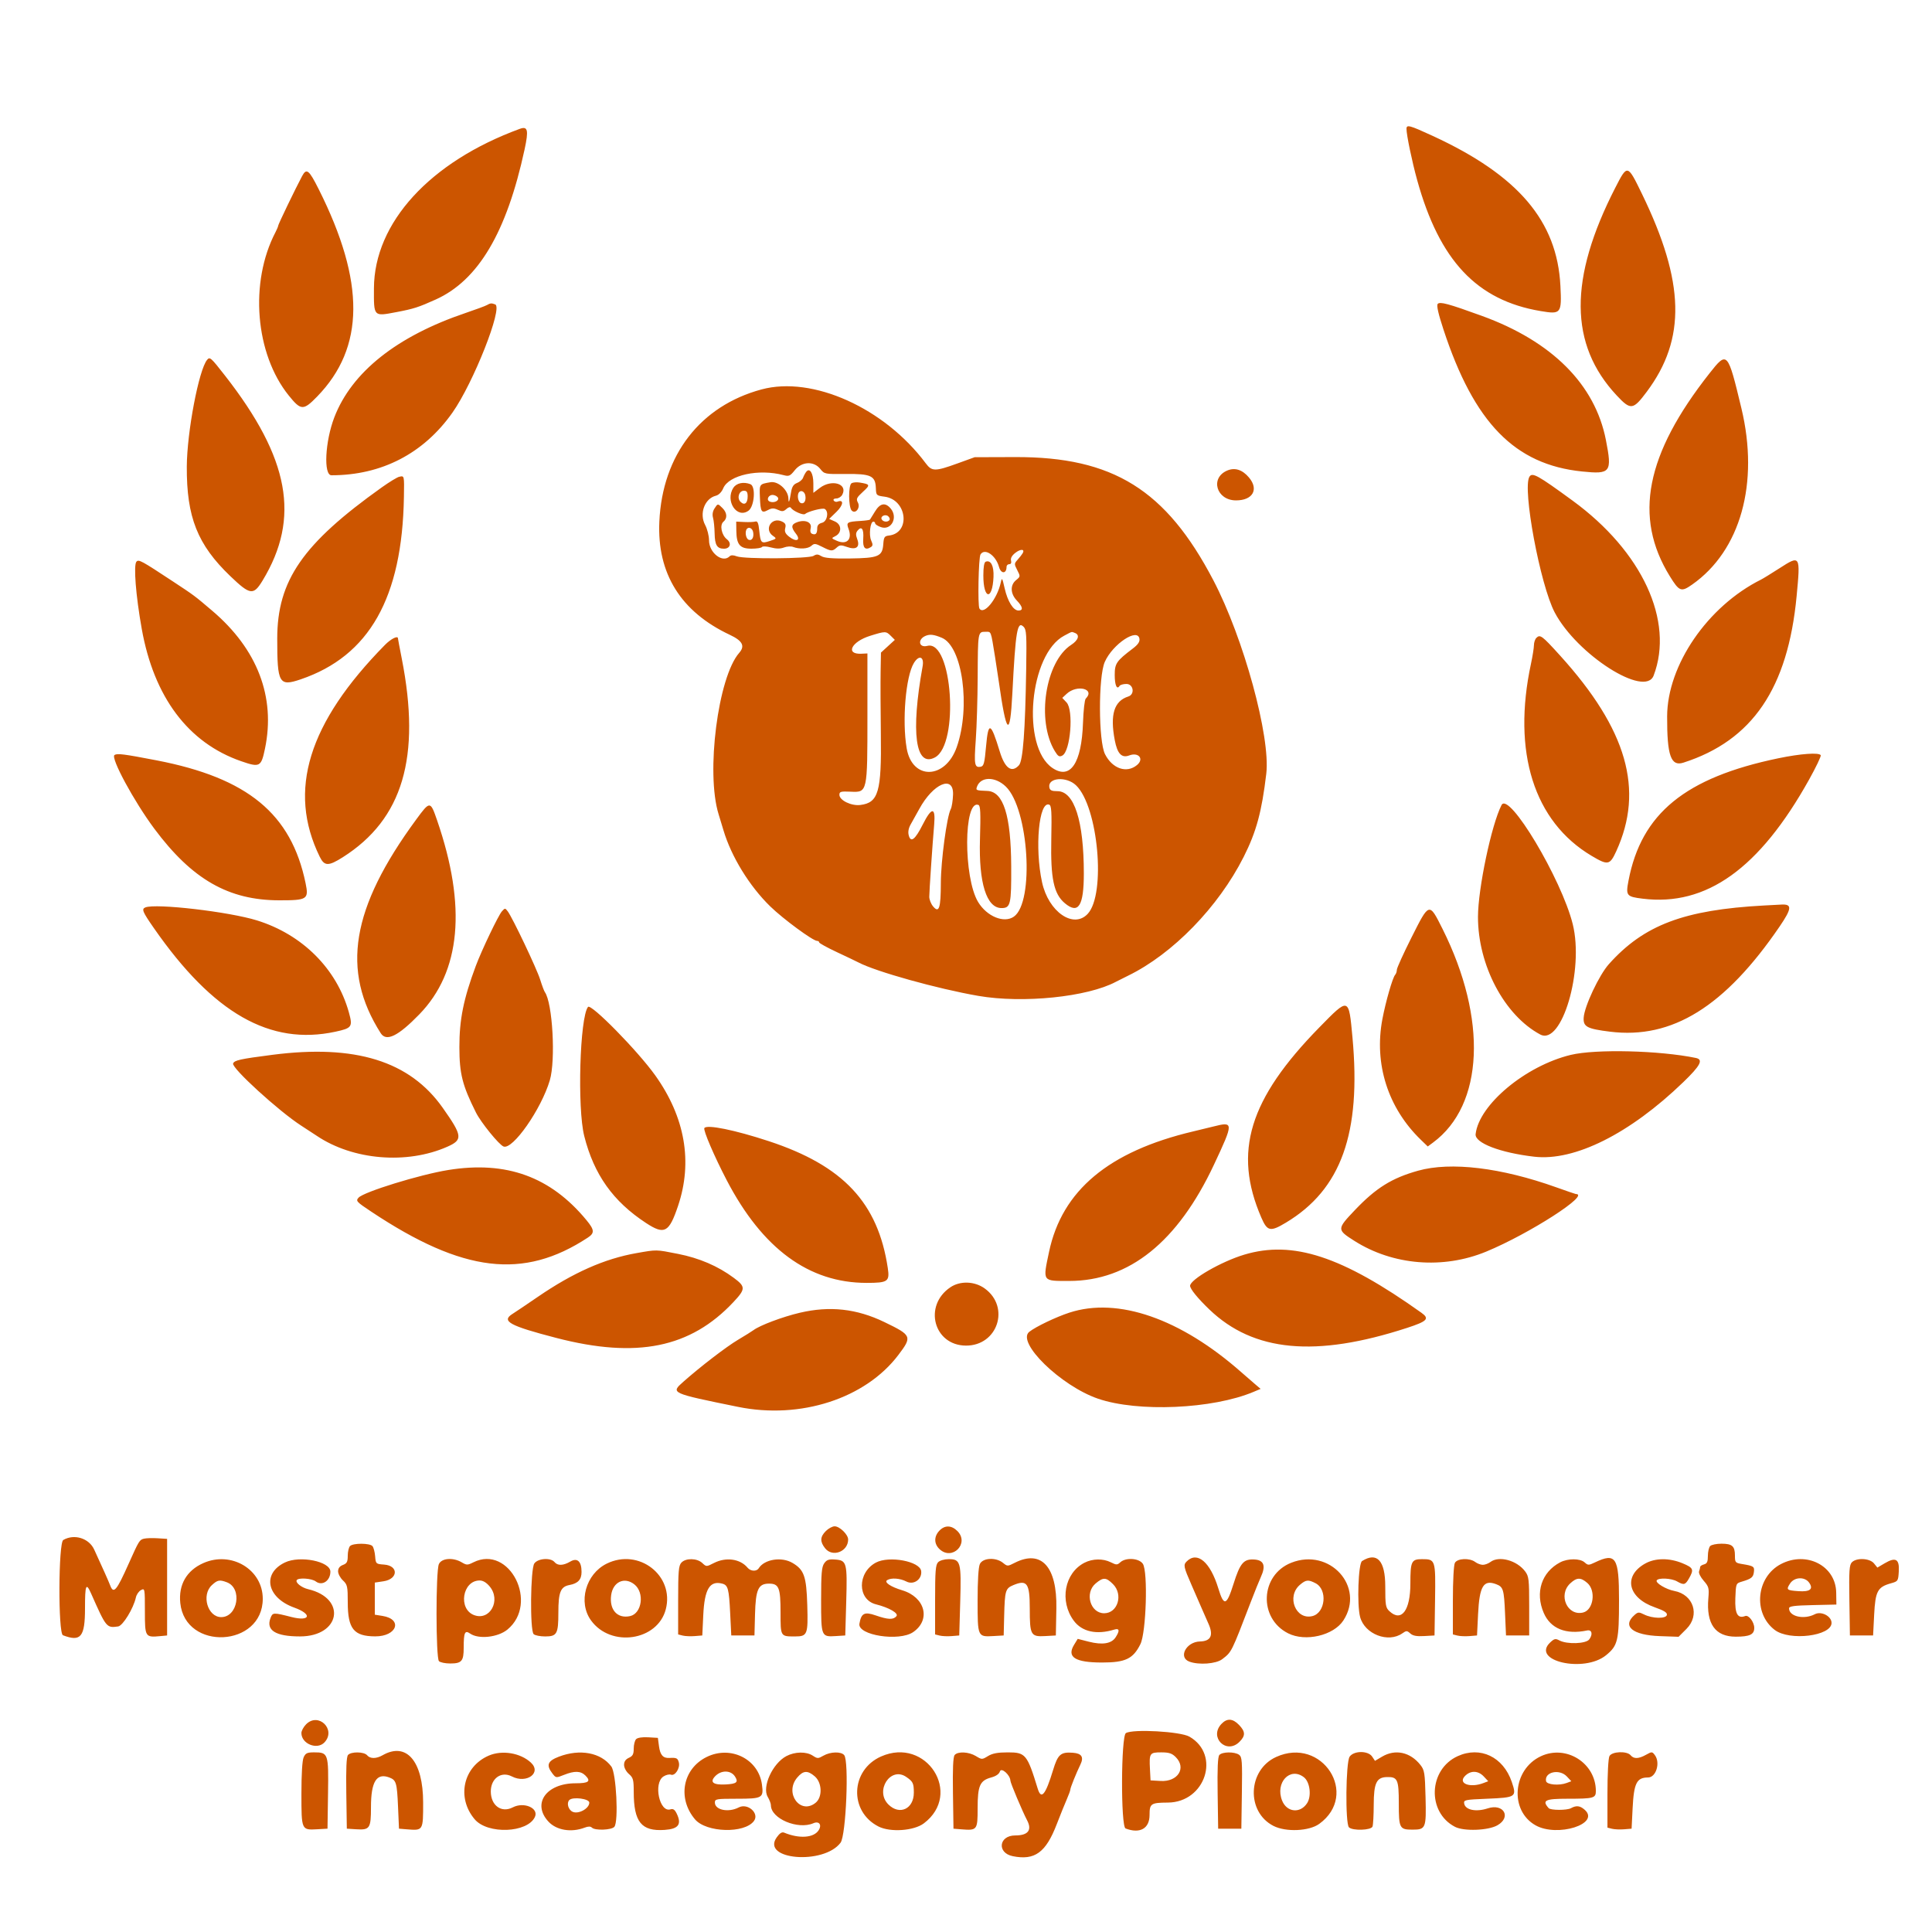 <?xml version="1.0" encoding="UTF-8"?>
<svg version="1.1" viewBox="0 0 400 400" xmlns="http://www.w3.org/2000/svg">
<path d="m291.2 26.673c0 1.271 1.148 6.784 2.211 10.62 4.626 16.686 12.355 24.888 25.546 27.108 4.251 0.716 4.396 0.533 4.11-5.201-0.668-13.43-8.739-22.908-26.467-31.076-4.787-2.206-5.4-2.371-5.4-1.451m-183.6 0.01c-18.584 6.817-30.123 19.432-30.18 32.994-0.025 5.955-0.124 5.85 4.662 4.941 3.561-0.676 4.536-0.988 8.118-2.601 8.821-3.973 14.693-13.886 18.409-31.08 0.869-4.022 0.668-4.869-1.009-4.254m226.83 12.181c-9.65 18.829-9.561 32.47 0.281 43 2.905 3.108 3.393 3.048 6.24-0.764 8.164-10.932 7.879-22.673-0.992-40.941-3.008-6.195-3.017-6.197-5.529-1.295m-271.89-2.392c-1.338 2.498-4.939 9.966-4.941 10.247-2e-3 0.155-0.256 0.767-0.566 1.361-5.416 10.381-4.21 25.177 2.756 33.815 2.519 3.123 3.019 3.14 5.874 0.205 9.873-10.151 9.975-23.692 0.324-42.922-2.026-4.037-2.525-4.429-3.447-2.706m235.12 26.455c-0.264 0.32 0.12 2.028 1.186 5.273 6.352 19.35 14.766 27.978 28.684 29.414 5.952 0.614 6.268 0.198 4.953-6.522-2.251-11.508-11.159-20.42-25.685-25.696-6.932-2.518-8.702-2.996-9.138-2.469m-196.86 0.24c-0.33 0.189-2.31 0.922-4.4 1.629-14.241 4.82-23.583 12.245-27.181 21.604-1.92 4.995-2.267 12-0.594 12 10.385 0 19.075-4.5 25.049-12.971 4.333-6.144 10.504-21.768 8.849-22.403-0.762-0.293-0.998-0.273-1.723 0.141m-57.921 11.337c-1.715 2.068-4.166 14.951-4.204 22.096-0.054 10.477 2.212 16.177 9.024 22.7 4.099 3.925 4.777 4.016 6.673 0.888 7.85-12.952 5.588-25.293-7.77-42.4-2.967-3.8-3.156-3.967-3.723-3.284m311.06 2.781c-13.238 16.799-15.779 29.768-8.23 42.002 1.97 3.192 2.356 3.337 4.637 1.738 10.014-7.023 13.915-20.98 10.196-36.48-2.838-11.828-2.926-11.925-6.603-7.26m-196.26 3.337c-12.682 3.414-20.534 13.565-21.168 27.366-0.494 10.743 4.441 18.676 14.58 23.44 2.646 1.243 3.204 2.312 1.952 3.741-4.393 5.012-6.925 24.848-4.265 33.403 0.21 0.676 0.667 2.182 1.015 3.349 1.626 5.449 5.377 11.55 9.675 15.737 2.659 2.592 8.839 7.142 9.698 7.142 0.237 0 0.43 0.138 0.43 0.306 0 0.169 1.665 1.085 3.7 2.036 2.035 0.952 4.028 1.904 4.429 2.116 3.589 1.897 16.354 5.459 24.823 6.926 9.241 1.602 22.625 0.23 28.503-2.921 0.41-0.219 1.535-0.783 2.501-1.254 9.246-4.501 18.704-14.224 23.945-24.615 2.612-5.179 3.732-9.302 4.672-17.194 0.908-7.633-4.682-28.072-10.959-40.068-9.807-18.74-20.782-25.564-41.014-25.5l-8.4 0.027-3.6 1.303c-4.592 1.663-5.262 1.66-6.517-0.023-8.546-11.465-23.418-18.165-34-15.317m12.154 16.466c0.854 1.07 0.937 1.087 5.239 1.041 5.235-0.056 6.164 0.374 6.263 2.902 0.06 1.54 0.093 1.573 1.825 1.804 4.656 0.622 5.416 7.518 0.887 8.043-0.924 0.107-1.066 0.324-1.172 1.79-0.185 2.539-0.998 2.883-6.975 2.956-3.569 0.043-5.225-0.093-5.842-0.478-0.675-0.422-1.026-0.436-1.621-0.064-0.973 0.607-14.322 0.695-15.877 0.104-0.756-0.287-1.223-0.287-1.509-1e-3 -1.448 1.448-4.255-0.734-4.255-3.307 0-0.929-0.36-2.362-0.8-3.182-1.264-2.359-0.119-5.478 2.227-6.067 0.587-0.147 1.184-0.752 1.515-1.536 1.163-2.747 7.346-4.093 12.497-2.721 1.109 0.295 1.353 0.188 2.317-1.021 1.453-1.821 3.941-1.945 5.281-0.263m84.266 0.325c-3.627 1.525-2.265 6.187 1.807 6.187 3.469 0 4.758-2.27 2.686-4.731-1.365-1.622-2.907-2.122-4.493-1.456m-87.188 0.282c-0.215 0.278-0.504 0.823-0.643 1.211-0.138 0.388-0.696 0.875-1.24 1.082-0.73 0.277-1.056 0.773-1.243 1.894-0.352 2.1-0.52 2.495-0.557 1.307-0.055-1.745-2.132-3.622-3.705-3.35-2.336 0.405-2.301 0.355-2.192 3.127 0.119 3.037 0.319 3.355 1.662 2.636 0.792-0.424 1.213-0.435 2.051-0.053 0.875 0.399 1.177 0.371 1.764-0.16 0.434-0.393 0.805-0.486 0.956-0.24 0.398 0.644 2.535 1.583 2.899 1.273 0.644-0.547 3.653-1.319 4.09-1.048 0.91 0.562 0.515 2.593-0.557 2.862-0.692 0.173-1 0.525-1 1.141 0 1.093-0.306 1.434-1.036 1.154-0.366-0.14-0.475-0.544-0.319-1.17 0.303-1.206-1.082-1.846-2.743-1.267-1.308 0.456-1.382 1.042-0.306 2.411 1.072 1.361 0.093 1.795-1.401 0.62-0.799-0.629-0.997-1.061-0.816-1.782 0.186-0.743 0.028-1.048-0.72-1.389-2.113-0.963-3.72 1.657-1.829 2.982 0.808 0.566 0.79 0.595-0.626 1.063-1.797 0.593-1.934 0.461-2.202-2.124-0.164-1.588-0.354-2.033-0.808-1.896-0.327 0.098-1.352 0.142-2.279 0.097l-1.686-0.081 0.025 1.902c0.037 2.869 0.742 3.703 3.132 3.703 1.082 0 2.063-0.156 2.181-0.347s0.94-0.153 1.832 0.085c1.134 0.303 1.948 0.306 2.726 0.013 0.611-0.231 1.462-0.282 1.893-0.113 1.298 0.508 3.079 0.398 3.776-0.233 0.584-0.528 0.831-0.506 2.216 0.2 1.883 0.96 2.13 0.973 3.03 0.159 0.602-0.545 0.905-0.563 2.105-0.129 1.921 0.694 2.769 0.052 2.139-1.618-0.332-0.88-0.312-1.301 0.086-1.781 0.827-0.996 1.298-0.307 1.159 1.694-0.133 1.908 0.407 2.497 1.591 1.733 0.411-0.265 0.422-0.553 0.05-1.369-0.51-1.12-0.191-3.894 0.448-3.894 0.21 0 0.382 0.162 0.382 0.361 0 0.198 0.536 0.547 1.19 0.776 2.135 0.744 3.58-1.982 2.033-3.837-1.117-1.339-2.216-1.136-3.26 0.6-0.496 0.825-0.963 1.578-1.038 1.673-0.076 0.095-0.974 0.222-1.996 0.282-2.762 0.163-2.954 0.294-2.437 1.663 0.817 2.166-0.375 3.355-2.444 2.439-1.152-0.51-1.158-0.528-0.311-0.948 1.397-0.692 1.353-2.414-0.079-3.047l-1.186-0.525 1.524-1.479c1.446-1.404 1.56-2.623 0.196-2.099-0.281 0.107-0.63 3e-3 -0.775-0.232-0.154-0.249 0.073-0.427 0.545-0.427 0.446 0 0.996-0.348 1.224-0.774 1.213-2.266-2.177-3.291-4.648-1.406l-1.338 1.021v-1.972c0-2.106-0.756-3.315-1.485-2.374m-84.269 1.018c-0.415 0.092-2.035 1.079-3.6 2.193-16.372 11.66-21.635 19.27-21.643 31.294-5e-3 9.316 0.373 9.973 4.861 8.446 14.197-4.828 21.021-16.89 21.367-37.763 0.075-4.503 0.097-4.408-0.985-4.17m234.01-9e-3c-1.497 2.423 2.222 22.382 5.235 28.096 4.604 8.731 18.71 17.73 20.481 13.066 4.291-11.305-2.37-25.694-16.762-36.205-7.255-5.299-8.363-5.913-8.954-4.957m-140.34 1.335c-0.691 0.386-0.669 4.969 0.027 5.665 0.791 0.791 1.852-0.59 1.278-1.662-0.399-0.746-0.268-1.023 1.046-2.227 1.566-1.436 1.519-1.56-0.73-1.92-0.584-0.093-1.313-0.029-1.621 0.144m-24.471 0.947c-1.773 2.707 0.728 6.49 3.134 4.739 1.233-0.898 1.526-5.045 0.387-5.482-1.423-0.546-2.877-0.24-3.521 0.743m2.954 1.79c0 1.431-0.664 1.931-1.479 1.116-0.789-0.788-0.325-2.292 0.706-2.292 0.589 0 0.773 0.28 0.773 1.176m11.934-0.219c0.209 1.077-0.239 1.854-0.919 1.593-0.62-0.238-0.849-1.782-0.34-2.292 0.434-0.434 1.112-0.057 1.259 0.699m-5.632 0.543c0.198 0.6-0.866 1.076-1.695 0.758-0.878-0.337-0.264-1.524 0.713-1.379 0.449 0.066 0.891 0.346 0.982 0.621m-13.185 2.2c-0.365 0.572-0.469 1.265-0.286 1.9 0.159 0.55 0.307 1.999 0.329 3.22 0.044 2.424 0.503 3.18 1.933 3.18 1.284 0 1.639-1.139 0.609-1.951-1.119-0.883-1.531-2.961-0.72-3.634 0.849-0.705 0.774-1.859-0.182-2.815-0.993-0.993-0.984-0.994-1.683 0.1m36.255 2.345c-0.307 0.497-1.271 0.443-1.6-0.09-0.39-0.631 0.693-1.199 1.31-0.687 0.28 0.233 0.411 0.582 0.29 0.777m-28.238 2.512c0.209 1.077-0.239 1.854-0.919 1.593-0.62-0.238-0.849-1.782-0.34-2.292 0.434-0.434 1.112-0.057 1.259 0.699m55.813 4.371c-0.146 0.259-0.613 0.859-1.038 1.331-0.738 0.821-0.742 0.917-0.091 2.176 0.665 1.286 0.659 1.335-0.235 2.059-1.268 1.027-1.205 2.822 0.15 4.236 1.241 1.295 1.369 2.07 0.342 2.07-1.075 0-2.252-1.889-2.866-4.6-0.504-2.226-0.563-2.311-0.81-1.176-0.748 3.436-3.517 6.797-4.413 5.358-0.383-0.616-0.187-10.533 0.221-11.194 0.864-1.397 3.167 0.158 3.838 2.592 0.407 1.471 1.555 1.449 1.555-0.029 0-0.303 0.253-0.551 0.563-0.551 0.351 0 0.489-0.279 0.367-0.745-0.127-0.487 0.181-1.041 0.885-1.595 1.085-0.854 2.028-0.812 1.532 0.068m156.65 3.138c-1.65 1.063-3.36 2.113-3.8 2.333-11.043 5.518-19.397 17.698-19.429 28.324-0.025 8.122 0.779 10.405 3.371 9.571 14.286-4.593 21.63-15.401 23.44-34.497 0.804-8.473 0.766-8.534-3.582-5.731m-340.13-1.399c-0.649 0.648-0.154 6.995 1.087 13.933 2.526 14.13 9.622 23.585 20.55 27.384 3.885 1.351 4.174 1.201 4.962-2.584 2.227-10.695-1.553-20.585-10.913-28.548-3.701-3.149-3.704-3.152-8.157-6.086-6.528-4.302-7.045-4.584-7.529-4.099m175.83 0.014c-0.332 0.123-0.5 1.089-0.5 2.876 0 4.979 1.888 5.227 2.104 0.276 0.099-2.268-0.55-3.542-1.604-3.152m8.372 22.234c-0.203 12.813-0.668 18.997-1.497 19.913-1.502 1.659-2.912 0.655-3.973-2.828-1.867-6.127-2.375-6.325-2.838-1.103-0.312 3.512-0.47 4.118-1.106 4.238-1.28 0.241-1.398-0.398-1.027-5.535 0.199-2.75 0.377-8.6 0.396-13 0.04-9.362 0.046-9.4 1.582-9.4 1.261 0 1.103-0.408 2.014 5.2 0.232 1.43 0.575 3.68 0.761 5 1.585 11.236 2.342 11.919 2.823 2.544 0.666-12.976 1.023-15.086 2.332-13.776 0.58 0.58 0.645 1.651 0.533 8.747m-28.035-6.878l0.838 0.838-1.438 1.316-1.437 1.317-0.07 3.946c-0.038 2.17-0.016 8.019 0.049 12.997 0.155 11.892-0.499 14.142-4.248 14.606-1.865 0.231-4.331-0.967-4.331-2.104 0-0.663 0.278-0.74 2.318-0.648 3.497 0.159 3.482 0.225 3.482-15.651v-12.972l-1.245 0.059c-3.389 0.161-2.093-2.494 1.812-3.709 3.157-0.983 3.283-0.982 4.27 5e-3m38.13-0.594c1.054 0.404 0.704 1.504-0.785 2.469-5.356 3.47-7.232 15.683-3.379 22.001 0.666 1.091 0.928 1.245 1.552 0.911 1.693-0.906 2.37-9.401 0.876-10.991l-0.89-0.947 0.9-0.838c2.149-2.002 5.986-1.035 3.954 0.997-0.223 0.223-0.476 2.464-0.561 4.98-0.286 8.416-2.632 11.881-6.34 9.361-6.486-4.407-4.772-23.566 2.45-27.381 1.751-0.925 1.465-0.853 2.223-0.562m-27.567 0.997c4.287 1.784 6.004 14.325 3.098 22.62-2.359 6.734-9.237 6.904-10.371 0.257-0.971-5.693-0.198-14.873 1.486-17.642 1.072-1.763 2.179-1.345 1.812 0.684-2.478 13.702-1.487 21.015 2.556 18.851 5.082-2.72 3.598-24.448-1.578-23.095-1.801 0.471-2.079-1.393-0.312-2.096 0.889-0.353 1.696-0.25 3.309 0.421m40.923 0.229c0.087 0.605-0.32 1.196-1.373 1.995-3.396 2.576-3.75 3.094-3.75 5.482 0 2.103 0.455 3.136 0.996 2.261 0.138-0.224 0.781-0.407 1.428-0.407 1.459 0 1.789 2.152 0.396 2.594-2.948 0.935-3.819 3.737-2.812 9.048 0.531 2.801 1.431 3.752 2.989 3.159 1.944-0.739 3.137 0.726 1.619 1.986-2.134 1.771-5.081 0.777-6.617-2.232-1.376-2.693-1.414-16.05-0.055-19.122 1.636-3.698 6.838-7.15 7.179-4.764m82.169-0.201c-0.271 0.271-0.495 0.951-0.499 1.512s-0.278 2.28-0.608 3.82c-3.931 18.297 0.61 32.695 12.546 39.787 3.385 2.011 3.782 1.936 5.108-0.961 5.819-12.71 2.231-25.207-11.631-40.507-3.759-4.149-4.137-4.43-4.916-3.651m-238.39 1.457c-15.889 16.152-20.202 30.159-13.5 43.842 0.97 1.98 1.803 1.998 4.796 0.099 12.407-7.871 16.213-20.728 12.184-41.167-0.429-2.177-0.78-4.035-0.78-4.128 0-0.647-1.444 0.077-2.7 1.354m-55.987 22.786c-0.854 0.561 4.044 9.621 8.26 15.278 7.802 10.472 15.35 14.795 25.851 14.806 5.812 6e-3 6.14-0.207 5.451-3.546-2.968-14.368-11.982-21.794-30.875-25.436-6.771-1.305-8.117-1.476-8.687-1.102m344.49 0.675c-19.285 4.004-28.375 11.426-31.031 25.337-0.593 3.104-0.425 3.318 2.924 3.733 13.194 1.636 24.182-6.222 34.458-24.644 1.447-2.594 2.535-4.873 2.417-5.064-0.367-0.594-4.172-0.317-8.768 0.638m-159.95 5.862c4.756 4.61 5.95 23.926 1.664 26.928-2.036 1.426-5.599-0.036-7.406-3.038-3.058-5.081-2.998-21.269 0.074-20.09 0.413 0.158 0.479 1.645 0.315 7.106-0.272 9.04 1.358 14.246 4.458 14.246 1.875 0 2.048-0.744 2.01-8.67-0.051-10.506-1.614-15.446-4.929-15.58-2.341-0.095-2.419-0.125-2.167-0.85 0.751-2.159 3.781-2.185 5.981-0.052m14.531-0.267c4.595 4.402 6.242 22.527 2.419 26.62-2.952 3.16-8.121-0.422-9.451-6.551-1.549-7.138-0.649-16.877 1.485-16.059 0.467 0.179 0.542 1.45 0.428 7.193-0.162 8.088 0.516 11.284 2.799 13.205 2.807 2.362 3.94 0.595 3.94-6.147 0-10.868-1.977-17.042-5.456-17.042-1.196 0-1.565-0.17-1.681-0.774-0.395-2.042 3.521-2.358 5.517-0.445m-25.457 1.902c-0.042 1.255-0.256 2.618-0.475 3.028-0.808 1.509-2.045 10.724-2.053 15.289-8e-3 5.241-0.368 6.329-1.603 4.856-0.436-0.52-0.791-1.42-0.79-2 1e-3 -1.166 0.649-10.717 1.014-14.956 0.317-3.683-0.52-3.665-2.39 0.049-1.57 3.117-2.474 3.794-2.885 2.159-0.176-0.701-0.026-1.479 0.442-2.286 0.39-0.672 1.177-2.085 1.75-3.139 2.863-5.266 7.128-7.097 6.99-3m113.56 2.191c-2.079 4.031-4.872 17.288-4.878 23.153-9e-3 10.023 5.474 20.384 12.887 24.347 4.467 2.389 9.1-13.339 6.732-22.849-2.33-9.351-13.23-27.58-14.741-24.651m-224.73 3.021c-13.442 18.321-15.58 31.218-7.327 44.205 1.159 1.824 3.581 0.644 7.994-3.893 8.595-8.838 9.832-22.336 3.68-40.18-1.4-4.06-1.464-4.061-4.347-0.132m279.05 17.773c-16.55 0.899-24.846 4.036-32.091 12.132-2.032 2.27-5.087 8.766-5.224 11.105-0.109 1.871 0.693 2.296 5.452 2.887 12.865 1.599 23.787-5.177 35.128-21.792 2.515-3.686 2.601-4.636 0.406-4.526-0.809 0.041-2.461 0.128-3.671 0.194m-335.1 0.397c-0.827 0.334-0.6 0.887 1.762 4.283 12.273 17.648 24.063 24.375 37.594 21.449 3.43-0.741 3.614-1.01 2.766-4.042-2.514-8.988-9.609-16.076-19.022-19.001-5.789-1.799-20.936-3.562-23.1-2.689m73.822 0.808c-0.744 0.832-4.197 8.051-5.418 11.327-2.533 6.795-3.4 11.093-3.391 16.8 0.01 5.512 0.615 7.901 3.426 13.522 1.037 2.075 4.779 6.684 5.718 7.045 1.899 0.728 7.803-7.715 9.577-13.698 1.24-4.18 0.575-16.043-1.024-18.269-0.159-0.22-0.597-1.39-0.974-2.6-0.701-2.248-5.724-12.813-6.715-14.127-0.531-0.702-0.571-0.702-1.199 0m188.34 5.368c-1.682 3.343-3.058 6.375-3.058 6.738 0 0.364-0.158 0.832-0.351 1.041-0.523 0.565-1.955 5.537-2.644 9.18-1.754 9.278 1.152 18.387 7.969 24.978l1.426 1.379 1.1-0.814c10.506-7.772 11.293-25.568 1.956-44.232-2.773-5.545-2.733-5.556-6.398 1.73m-170.52 14.425c-1.697 2.171-2.244 20.936-0.779 26.734 2.017 7.987 5.973 13.548 12.819 18.021 3.797 2.481 4.738 1.973 6.602-3.559 3.07-9.114 1.457-18.359-4.714-27.012-3.624-5.081-13.323-14.958-13.928-14.184m151.42 4.234c-14.563 14.871-17.896 25.786-12.021 39.372 1.243 2.874 1.859 3 5.11 1.048 11.425-6.861 15.599-18.491 13.765-38.351-0.772-8.363-0.709-8.344-6.854-2.069m-216.76 5.682c-6.683 0.862-7.879 1.126-8.137 1.798-0.353 0.921 9.469 9.883 14.107 12.872 1.226 0.791 2.68 1.74 3.23 2.11 7.479 5.026 18.632 5.956 27.009 2.251 3.253-1.438 3.158-2.241-0.946-8.058-6.83-9.683-18.094-13.188-35.263-10.973m268.8 0.017c-9.342 2.263-19 10.311-19.688 16.405-0.205 1.82 5.078 3.854 12.138 4.673 8.346 0.969 19.778-4.749 30.85-15.429 3.576-3.45 4.216-4.685 2.6-5.019-7.525-1.554-20.754-1.876-25.9-0.63m-74 14.83c-0.77 0.197-2.66 0.656-4.2 1.02-17.45 4.133-27.123 12.222-29.804 24.923-1.315 6.233-1.457 6.028 4.164 6.028 12.41 0 22.466-8.074 29.976-24.067 4.11-8.753 4.106-8.986-0.136-7.904m-105.37 0.32c-0.27 0.436 2.058 5.863 4.631 10.797 7.398 14.189 17.022 21.254 28.952 21.254 4.42 0 4.814-0.276 4.395-3.073-2.026-13.508-9.228-21.193-24.61-26.26-7.067-2.328-12.879-3.51-13.368-2.718m-53.032 8.681c-5.859 0.945-17.476 4.529-18.559 5.724-0.613 0.678-0.462 0.845 2.654 2.916 18.985 12.622 31.476 14.116 44.805 5.361 1.434-0.942 1.387-1.6-0.252-3.59-7.44-9.028-16.596-12.355-28.648-10.411m200.8 0.145c-5.442 1.522-8.734 3.576-13.1 8.174-3.727 3.924-3.729 4.036-0.1 6.344 7.979 5.076 18.373 5.925 27.309 2.232 8.916-3.685 21.724-11.925 18.536-11.925-0.086 0-1.899-0.623-4.029-1.384-11.436-4.087-21.835-5.337-28.616-3.441m-161.8 17.058c-6.635 1.164-13.12 4.038-20.456 9.065-2.328 1.596-4.669 3.172-5.2 3.502-2.438 1.514-0.704 2.472 9.056 5.002 16.636 4.314 27.758 2.058 36.657-7.434 2.535-2.704 2.539-3.178 0.052-5.022-3.281-2.434-7.118-4.081-11.544-4.953-4.607-0.908-4.33-0.903-8.565-0.16m125.8 0.327c-4.73 1.419-11.2 5.144-11.2 6.447 0 0.65 1.594 2.607 4 4.912 9.159 8.774 22.01 9.967 40.921 3.799 4.192-1.367 4.7-1.898 2.986-3.12-16.449-11.723-26.631-15.062-36.707-12.038m-60.831 6.75c-5.641 3.801-3.451 12.038 3.211 12.077 6.58 0.038 9.222-7.973 3.9-11.828-2.091-1.515-5.078-1.62-7.111-0.249m-31.169 5.274c-3.58 0.842-8.265 2.602-9.6 3.605-0.33 0.249-1.77 1.146-3.2 1.995-2.416 1.434-7.765 5.54-11.322 8.69-2.654 2.352-2.679 2.341 11.322 5.196 12.919 2.634 26.365-1.719 33.201-10.749 2.893-3.821 2.791-4.059-2.904-6.81-5.739-2.771-11.302-3.384-17.497-1.927m55.8-0.021c-2.777 0.907-6.955 2.906-8.3 3.971-2.735 2.165 6.55 11.2 14.223 13.84 8.246 2.837 23.745 2.159 32.211-1.41l1.466-0.617-1.2-1.02c-0.66-0.56-1.896-1.634-2.746-2.385-12.624-11.155-25.604-15.662-35.654-12.379m-50.418 45.219c-1.2 1.199-1.242 2.18-0.153 3.564 1.526 1.94 4.771 0.703 4.771-1.818 0-1.02-1.754-2.728-2.8-2.728-0.46 0-1.278 0.442-1.818 0.982m23.488-0.056c-1.129 1.201-1.106 2.713 0.056 3.804 2.632 2.473 6.245-1.195 3.692-3.748-1.232-1.233-2.624-1.253-3.748-0.056m-181.37 1.906c-1.016 0.592-1.08 19.337-0.067 19.725 3.697 1.419 4.567 0.355 4.567-5.59 0-4.882 0.217-5.41 1.26-3.057 3.145 7.097 3.2 7.163 5.599 6.823 0.979-0.138 3.183-3.741 3.677-6.011 0.13-0.593 0.602-1.275 1.05-1.514 0.798-0.427 0.814-0.34 0.814 4.37 0 5.38 0.049 5.457 3.245 5.151l1.355-0.129v-10-10l-1.973-0.125c-1.086-0.069-2.358-0.028-2.827 0.089-0.92 0.231-1.035 0.42-3.186 5.236-2.476 5.545-3.1 6.278-3.792 4.457-0.33-0.867-1.641-3.806-3.326-7.457-1.083-2.347-4.134-3.286-6.396-1.968m59.38 1.248c-0.264 0.264-0.48 1.168-0.48 2.01 0 1.264-0.174 1.596-1 1.91-0.675 0.257-1 0.686-1 1.32 0 0.517 0.45 1.363 1 1.88 0.924 0.868 1 1.216 1.003 4.57 4e-3 5.458 1.246 6.996 5.668 7.017 4.509 0.022 5.789-3.552 1.516-4.235l-1.587-0.254v-3.325-3.324l1.804-0.27c3.052-0.458 3.146-3.237 0.118-3.455-1.695-0.122-1.724-0.149-1.852-1.719-0.071-0.877-0.318-1.822-0.549-2.1-0.533-0.642-4.005-0.661-4.641-0.025m281.6 0c-0.264 0.264-0.48 1.181-0.48 2.037 0 1.221-0.173 1.603-0.8 1.767-0.44 0.115-0.8 0.354-0.8 0.53s-0.102 0.586-0.226 0.91c-0.127 0.33 0.288 1.178 0.946 1.932 1.075 1.233 1.155 1.535 0.976 3.651-0.451 5.306 1.435 7.943 5.681 7.943 2.881 0 3.823-0.446 3.823-1.81 0-1.214-1.158-2.742-1.87-2.468-1.574 0.604-2.169-0.468-2.046-3.686 0.114-3.027 0.133-3.074 1.316-3.424 2.011-0.596 2.395-0.9 2.527-2.005 0.135-1.134-0.029-1.245-2.427-1.644-1.423-0.236-1.5-0.327-1.5-1.751 0-1.963-0.568-2.462-2.8-2.462-1.012 0-2.056 0.216-2.32 0.48m-311.99 3.537c-3.458 1.536-5.155 4.48-4.764 8.267 1.031 9.992 17.076 9.161 17.076-0.884 0-6.061-6.506-9.962-12.312-7.383m16.895-0.128c-4.789 2.3-3.749 7.303 1.942 9.344 3.793 1.361 3.322 2.941-0.579 1.947-3.785-0.965-3.898-0.959-4.349 0.228-0.962 2.529 1.079 3.793 6.117 3.789 8.363-6e-3 9.722-7.883 1.686-9.777-1.373-0.323-2.684-1.361-2.367-1.873 0.345-0.559 3.098-0.374 3.943 0.266 1.329 1.004 3.024-0.132 3.024-2.027 0-2.125-6.301-3.394-9.417-1.897m31.881 0.33c-0.66 1.449-0.646 19.439 0.016 20.101 0.264 0.264 1.308 0.48 2.32 0.48 2.386 0 2.8-0.48 2.8-3.247 0-3.186 0.237-3.712 1.33-2.947 1.74 1.219 5.744 0.794 7.713-0.82 6.618-5.423 0.441-17.659-7.034-13.931-1.217 0.608-1.395 0.608-2.423 0-1.786-1.055-4.159-0.872-4.722 0.364m19.759-0.13c-0.802 1.145-0.926 13.848-0.143 14.631 0.264 0.264 1.338 0.48 2.386 0.48 2.445 0 2.734-0.524 2.734-4.955 0-4.202 0.458-5.345 2.281-5.687 1.784-0.334 2.519-1.125 2.519-2.71 0-2.197-0.876-3.004-2.332-2.148-1.461 0.858-2.609 0.894-3.268 0.1-0.795-0.958-3.432-0.776-4.177 0.289m14.995 0.035c-4.358 2.143-5.98 8-3.256 11.76 4.113 5.677 13.783 4.237 15.48-2.306 1.814-6.993-5.588-12.718-12.224-9.454m15.444-0.193c-0.563 0.623-0.662 1.784-0.662 7.793v7.061l0.938 0.235c0.516 0.13 1.641 0.178 2.5 0.108l1.562-0.128 0.2-4.2c0.258-5.408 1.342-7.211 3.929-6.534 1.196 0.312 1.394 1.051 1.644 6.134l0.227 4.6h2.4 2.4l0.116-4.4c0.136-5.143 0.68-6.333 2.893-6.333 2.054 0 2.391 0.841 2.391 5.967 0 5.016-0.03 4.966 2.984 4.966 2.588 0 2.734-0.37 2.55-6.497-0.179-5.954-0.651-7.303-3.053-8.72-2.263-1.336-5.821-0.773-7.001 1.107-0.44 0.702-1.674 0.64-2.302-0.116-1.529-1.843-4.466-2.255-6.971-0.977-1.56 0.795-1.564 0.795-2.411 0-1.09-1.025-3.434-1.06-4.334-0.066m29.576 0.137c-0.522 0.744-0.638 2.123-0.638 7.572 0 7.615 0.026 7.677 3.069 7.483l1.931-0.123 0.2-6.977c0.232-8.111 0.113-8.569-2.272-8.744-1.346-0.099-1.771 0.048-2.29 0.789m10.694-0.151c-3.866 2.083-3.847 7.665 0.03 8.638 2.715 0.681 4.733 1.849 4.234 2.45-0.644 0.775-1.717 0.734-4.321-0.165-2.31-0.798-2.972-0.454-3.343 1.736-0.404 2.384 8.212 3.725 11.121 1.731 3.721-2.549 2.494-7.238-2.267-8.664-2.385-0.715-3.794-1.665-3.11-2.099 0.835-0.529 2.661-0.397 3.985 0.287 1.508 0.781 3.267-0.463 3.057-2.161-0.251-2.033-6.649-3.228-9.386-1.753m12.897-0.088c-0.525 0.524-0.629 1.813-0.629 7.792v7.164l0.938 0.235c0.516 0.13 1.641 0.178 2.5 0.108l1.562-0.128 0.203-7c0.237-8.202 0.075-8.8-2.384-8.8-0.887 0-1.834 0.272-2.19 0.629m8.635 0.39c-0.292 0.64-0.464 3.446-0.464 7.551 0 7.535 2e-3 7.539 3.268 7.352l2.132-0.122 0.099-4c0.132-5.302 0.262-5.741 1.899-6.425 2.84-1.186 3.402-0.391 3.402 4.813 0 5.549 0.2 5.907 3.212 5.736l2.188-0.124 0.107-5.6c0.166-8.658-3.118-12.251-8.629-9.44-1.463 0.747-1.506 0.747-2.428 0-1.471-1.191-4.192-1.044-4.786 0.259m21.658-0.276c-4.14 2.129-5.211 7.944-2.21 11.999 1.702 2.3 4.73 2.964 8.388 1.841 1.08-0.331 1.17 0.232 0.261 1.62-0.852 1.3-2.735 1.6-5.548 0.884l-2.288-0.583-0.761 1.248c-1.543 2.531 0.232 3.648 5.793 3.648 4.852 0 6.438-0.758 7.949-3.8 1.2-2.415 1.586-14.99 0.511-16.63-0.77-1.175-3.513-1.369-4.662-0.329-0.65 0.588-0.815 0.588-1.993 0-1.6-0.798-3.767-0.757-5.44 0.102m21.158-0.263c-0.708 0.708-0.622 1.129 0.978 4.786 0.802 1.834 1.768 4.054 2.147 4.934s1.006 2.307 1.394 3.171c1.082 2.408 0.501 3.616-1.764 3.672-2.843 0.069-4.544 3.279-2.209 4.167 1.952 0.742 5.552 0.478 6.82-0.501 1.978-1.526 1.855-1.281 5.938-11.909 0.803-2.09 1.731-4.391 2.063-5.114 1.06-2.307 0.639-3.465-1.312-3.607-2.237-0.163-2.984 0.704-4.355 5.059-1.428 4.532-1.989 4.696-3.142 0.914-1.667-5.471-4.366-7.764-6.558-5.572m21.644 0.269c-6.421 2.553-6.814 11.478-0.644 14.603 3.596 1.821 9.425 0.461 11.456-2.672 4.526-6.979-2.835-15.102-10.812-11.931m14.676-0.358c-0.783 0.494-1.082 9.077-0.404 11.596 0.957 3.551 5.811 5.425 8.739 3.373 0.84-0.588 0.973-0.586 1.646 0.023 0.534 0.483 1.311 0.629 2.875 0.539l2.144-0.122 0.109-7.398c0.123-8.293 0.088-8.402-2.705-8.402-2.186 0-2.404 0.459-2.404 5.049 0 5.585-1.851 8.04-4.325 5.735-0.797-0.742-0.875-1.205-0.875-5.171 0-5.309-1.711-7.171-4.8-5.222m19.214 0.383c-0.24 0.449-0.414 3.719-0.414 7.792v7.019l0.938 0.235c0.516 0.13 1.641 0.178 2.5 0.108l1.562-0.128 0.215-4.4c0.283-5.814 1.126-7.211 3.746-6.215 1.47 0.559 1.624 1.063 1.839 6.015l0.2 4.6h2.4 2.4v-6.072c0-5.527-0.075-6.172-0.832-7.185-1.718-2.299-5.41-3.303-7.192-1.956-0.427 0.323-1.136 0.588-1.576 0.588s-1.149-0.265-1.576-0.588c-1.161-0.877-3.701-0.765-4.21 0.187m21.786-0.108c-3.843 2.03-5.209 6.244-3.392 10.46 1.406 3.263 4.6 4.557 8.977 3.639 0.993-0.209 1.238 0.778 0.457 1.843-0.681 0.929-4.608 1.066-6.197 0.216-0.796-0.426-1.05-0.37-1.883 0.411-4.085 3.839 7.009 6.382 11.561 2.65 2.437-1.998 2.672-3 2.675-11.411 3e-3 -8.858-0.643-9.87-4.976-7.804-1.314 0.626-1.452 0.626-2.145 0-0.934-0.846-3.48-0.848-5.077-4e-3m17.6 0.251c-4.576 2.584-3.591 7.079 1.982 9.046 1.969 0.696 2.622 1.107 2.523 1.588-0.171 0.824-2.985 0.767-4.714-0.095-1.063-0.531-1.261-0.523-1.952 0.077-2.694 2.337-0.482 4.202 5.225 4.403l3.863 0.137 1.637-1.637c2.834-2.834 1.464-7.107-2.519-7.854-1.715-0.322-3.961-1.671-3.641-2.188 0.36-0.583 3.046-0.451 4.196 0.206 1.429 0.817 1.715 0.744 2.5-0.635 1.043-1.833 0.893-2.178-1.353-3.112-2.738-1.137-5.662-1.114-7.747 0.064m28.134 0.092c-5.147 2.681-5.86 10.166-1.299 13.645 3.067 2.339 11.765 1.265 11.765-1.454 0-1.393-2.121-2.498-3.459-1.8-2.257 1.177-5.341 0.475-5.341-1.216 0-0.443 1.024-0.583 4.9-0.672l4.9-0.112-0.038-2.48c-0.083-5.537-6.135-8.667-11.428-5.911m14.686-0.372c-0.545 0.545-0.622 1.691-0.529 7.9l0.109 7.263h2.4 2.4l0.22-4.309c0.249-4.869 0.705-5.719 3.484-6.495 1.455-0.407 1.499-0.474 1.616-2.474 0.149-2.558-0.648-3.009-2.932-1.662l-1.502 0.886-0.707-0.873c-0.868-1.072-3.583-1.212-4.559-0.236m-152.99 4.532c2.162 2.162 0.987 6.031-1.831 6.031-2.88 0-4.089-4.212-1.769-6.164 1.574-1.325 2.163-1.303 3.6 0.133m98.195-0.248c1.842 1.584 1.289 5.584-0.845 6.12-3.279 0.822-5.264-3.633-2.685-6.025 1.355-1.257 2.154-1.278 3.53-0.095m45.94-0.048c0.929 1.326 0.169 1.924-2.226 1.753-2.445-0.174-2.576-0.294-1.726-1.591 0.89-1.359 3.052-1.447 3.952-0.162m-327.59-0.082c3.239 1.231 2.263 7.209-1.176 7.209-2.815 0-4.155-4.568-1.942-6.619 1.17-1.084 1.604-1.166 3.118-0.59m54.388 0.84c2.424 2.88 0.081 7.203-3.223 5.947-3.332-1.267-2.414-7.12 1.123-7.165 0.708-9e-3 1.412 0.399 2.1 1.218m29.967-0.414c2.166 1.704 1.584 6.031-0.885 6.573-2.625 0.576-4.324-1.303-3.918-4.332 0.37-2.758 2.74-3.863 4.803-2.241m141.04-0.233c2.515 1.301 2.053 6.122-0.652 6.801-3.469 0.871-5.43-4.064-2.576-6.483 1.245-1.056 1.712-1.102 3.228-0.318m-208.99 29.198c-0.54 0.54-0.982 1.358-0.982 1.818 0 2.244 3.264 3.557 4.784 1.925 2.466-2.647-1.246-6.3-3.802-3.743m189.49-0.056c-2.608 2.776 1.056 6.385 3.748 3.692 1.262-1.262 1.24-2.105-0.093-3.496-1.307-1.364-2.498-1.428-3.655-0.196m-19.77 1.886c-1.016 0.621-1.08 19.357-0.067 19.745 2.972 1.141 4.967 0.02 4.967-2.79 0-2.366 0.265-2.545 3.8-2.57 7.755-0.056 10.971-9.915 4.453-13.65-1.871-1.072-11.704-1.622-13.153-0.735m-101.4 1.25c-0.274 0.274-0.498 1.153-0.498 1.954 0 1.164-0.2 1.547-1 1.911-0.683 0.311-1 0.777-1 1.467 0 0.58 0.426 1.382 1 1.881 0.89 0.774 1 1.181 1.002 3.697 5e-3 6.264 1.589 8.215 6.398 7.883 2.872-0.197 3.576-1.149 2.5-3.375-0.401-0.83-0.738-1.058-1.3-0.88-2.264 0.719-3.576-5.411-1.456-6.8 0.519-0.34 1.225-0.51 1.57-0.378 0.842 0.323 1.929-1.369 1.626-2.531-0.235-0.899-0.483-1.018-1.94-0.933-1.321 0.078-1.925-0.596-2.169-2.424l-0.231-1.734-2.002-0.118c-1.212-0.071-2.199 0.079-2.5 0.38m-68.834 3.757c-0.292 0.64-0.464 3.446-0.464 7.551 0 7.535 2e-3 7.539 3.268 7.352l2.132-0.122 0.109-7.263c0.124-8.309 0.048-8.537-2.873-8.537-1.442 0-1.78 0.159-2.172 1.019m9.176-0.467c-0.317 0.382-0.425 2.819-0.349 7.9l0.109 7.348 1.931 0.123c2.833 0.181 3.069-0.172 3.069-4.592 0-5.274 1.156-7.136 3.804-6.129 1.422 0.54 1.582 1.073 1.796 5.998l0.2 4.6 1.562 0.128c3.462 0.283 3.438 0.322 3.438-5.528 0-8.59-3.459-12.625-8.4-9.8-1.308 0.748-2.58 0.748-3.2 0-0.627-0.756-3.346-0.789-3.96-0.048m29.16 0.115c-5.308 2.28-6.733 8.701-2.927 13.19 2.682 3.162 10.954 2.836 12.47-0.492 0.834-1.831-2.276-3.175-4.582-1.979-2.34 1.214-4.537-0.364-4.552-3.27-0.014-2.712 2.152-4.274 4.351-3.137 3.06 1.583 6.247-0.74 3.94-2.871-2.164-1.999-5.943-2.625-8.7-1.441m14.5 0.228c-2.342 0.898-2.668 1.743-1.341 3.469 0.732 0.952 0.759 0.956 2.399 0.3 2.199-0.88 3.469-0.837 4.457 0.151 1.177 1.177 0.654 1.585-2.031 1.585-6.092 0-9.086 4.207-5.645 7.933 1.659 1.798 4.721 2.309 7.5 1.252 0.754-0.286 1.22-0.286 1.506 0 0.64 0.64 4.077 0.511 4.646-0.174 0.899-1.083 0.394-11.104-0.629-12.482-2.141-2.885-6.509-3.703-10.862-2.034m30.616 0.053c-4.974 2.439-6.127 8.537-2.439 12.909 2.34 2.773 10.268 2.996 12.217 0.343 1.162-1.582-1.298-3.767-3.153-2.8-2.135 1.113-4.941 0.538-4.941-1.014 0-0.735 0.294-0.786 4.551-0.786 5.307 0 5.577-0.154 5.192-2.96-0.721-5.263-6.465-8.124-11.427-5.692m16.484-0.172c-2.848 1.507-5.078 6.369-3.863 8.425 0.365 0.617 0.663 1.403 0.663 1.747 0 2.764 5.575 5.121 8.8 3.721 1.19-0.517 1.814 0.345 1.071 1.478-1.024 1.564-4.019 1.763-7.126 0.474-0.457-0.19-0.921 0.103-1.537 0.968-3.322 4.665 9.727 5.764 13.216 1.112 1.136-1.515 1.773-16.9 0.75-18.132-0.642-0.774-2.851-0.717-4.292 0.11-1.112 0.638-1.244 0.638-2.218 0-1.342-0.88-3.697-0.838-5.464 0.097m19.605 0.076c-6.351 2.815-6.661 11.392-0.525 14.5 2.449 1.24 7.326 0.898 9.389-0.658 8.12-6.125 0.516-18-8.864-13.842m15.235-0.3c-0.317 0.382-0.425 2.819-0.349 7.9l0.109 7.348 1.562 0.128c3.351 0.274 3.438 0.165 3.438-4.35 0-4.693 0.467-5.75 2.819-6.383 0.987-0.266 1.628-0.713 1.8-1.256 0.284-0.895 2.13 0.747 2.167 1.927 0.015 0.489 2.494 6.368 3.455 8.196 1.072 2.037 0.209 3.138-2.459 3.138-3.402 0-3.828 3.619-0.505 4.293 4.548 0.922 6.842-0.746 9.103-6.618 0.736-1.911 1.672-4.23 2.079-5.153 0.408-0.923 0.741-1.845 0.741-2.049 0-0.36 1.228-3.405 2.065-5.12 0.77-1.576 0.289-2.341-1.553-2.475-2.52-0.183-3.102 0.329-4.099 3.61-1.56 5.128-2.444 6.199-3.168 3.837-2.18-7.114-2.518-7.525-6.172-7.524-2.121 2e-3 -3.201 0.202-4.125 0.765-1.232 0.752-1.272 0.752-2.51-1e-3 -1.469-0.894-3.742-1.004-4.398-0.213m45.778 0.43c2.256 2.256 0.431 5.143-3.121 4.939l-2.097-0.121-0.122-2.355c-0.169-3.272-0.051-3.445 2.328-3.445 1.622 0 2.228 0.197 3.012 0.982m9.022-0.43c-0.317 0.382-0.425 2.819-0.349 7.9l0.109 7.348h2.4 2.4l0.109-7.398c0.098-6.605 0.036-7.453-0.576-7.9-0.918-0.671-3.521-0.639-4.093 0.05m11.758 0.405c-5.899 2.685-6.231 11.369-0.546 14.269 2.573 1.313 7.376 1.101 9.474-0.418 8.393-6.081 0.592-18.183-8.928-13.851m15.225-0.068c-0.802 1.145-0.926 13.848-0.143 14.631 0.743 0.743 4.58 0.623 4.877-0.153 0.134-0.348 0.247-2.373 0.252-4.5 0.01-4.504 0.567-5.691 2.697-5.752 2.247-0.064 2.494 0.477 2.494 5.454 0 5.144 0.15 5.431 2.831 5.431 2.757 0 2.869-0.277 2.708-6.698-0.127-5.036-0.22-5.626-1.055-6.686-2.103-2.673-5.194-3.35-7.927-1.738l-1.488 0.878-0.583-0.878c-0.836-1.259-3.779-1.252-4.663 0.011m22.377-0.106c-6.065 2.752-6.404 11.616-0.56 14.637 1.846 0.955 6.865 0.772 8.778-0.32 2.951-1.685 1.282-4.589-2.013-3.502-2.405 0.794-4.637 0.337-4.867-0.998-0.13-0.755 0.136-0.811 4.744-1 5.991-0.245 6.167-0.365 5.109-3.48-1.763-5.187-6.522-7.457-11.191-5.337m17.2 0.026c-5.859 2.755-6.503 11.25-1.085 14.295 4.502 2.53 13.45-0.287 10.185-3.206-0.968-0.865-1.737-0.956-2.859-0.337-0.835 0.462-4.198 0.451-4.611-0.014-1.431-1.61-0.754-1.947 3.91-1.947 5.41 0 5.86-0.122 5.86-1.593 0-5.792-6.142-9.671-11.4-7.198m14.214-0.035c-0.24 0.449-0.414 3.719-0.414 7.792v7.019l0.938 0.235c0.516 0.13 1.641 0.178 2.5 0.108l1.562-0.128 0.209-4.2c0.261-5.238 0.842-6.4 3.201-6.4 1.654 0 2.585-3.051 1.41-4.624-0.559-0.748-0.625-0.751-1.833-0.076-1.535 0.858-2.532 0.889-3.187 0.1-0.766-0.923-3.865-0.8-4.386 0.174m-181.06 4.205c0.783 1.196 0.374 1.548-1.939 1.666-2.544 0.13-3.318-0.467-2.179-1.679 1.241-1.322 3.247-1.315 4.118 0.013m16.528-0.014c1.527 1.314 1.624 4.299 0.178 5.47-3.168 2.565-6.518-1.999-3.82-5.204 1.247-1.483 2.15-1.549 3.642-0.266m138.51 0.023l0.927 0.988-1.017 0.386c-2.731 1.039-5.271 0.099-3.843-1.422 1.153-1.227 2.754-1.207 3.933 0.048m17.2 0l0.927 0.988-0.958 0.36c-1.58 0.594-4.129 0.363-4.273-0.387-0.363-1.891 2.772-2.591 4.304-0.961m-136.78 0.089c1.406 0.962 1.576 1.311 1.583 3.241 0.012 3.394-2.958 4.78-5.275 2.463-2.842-2.842 0.447-7.925 3.692-5.704m82.331 0.065c1.27 0.977 1.634 3.912 0.668 5.387-1.429 2.18-4.195 1.89-5.169-0.542-1.482-3.704 1.629-7.053 4.501-4.845m-147.94 5.264c0 1.22-2.238 2.451-3.452 1.897-0.904-0.411-1.298-1.82-0.681-2.436 0.717-0.718 4.133-0.272 4.133 0.539" fill="#c50" fill-rule="evenodd"/>
</svg>
